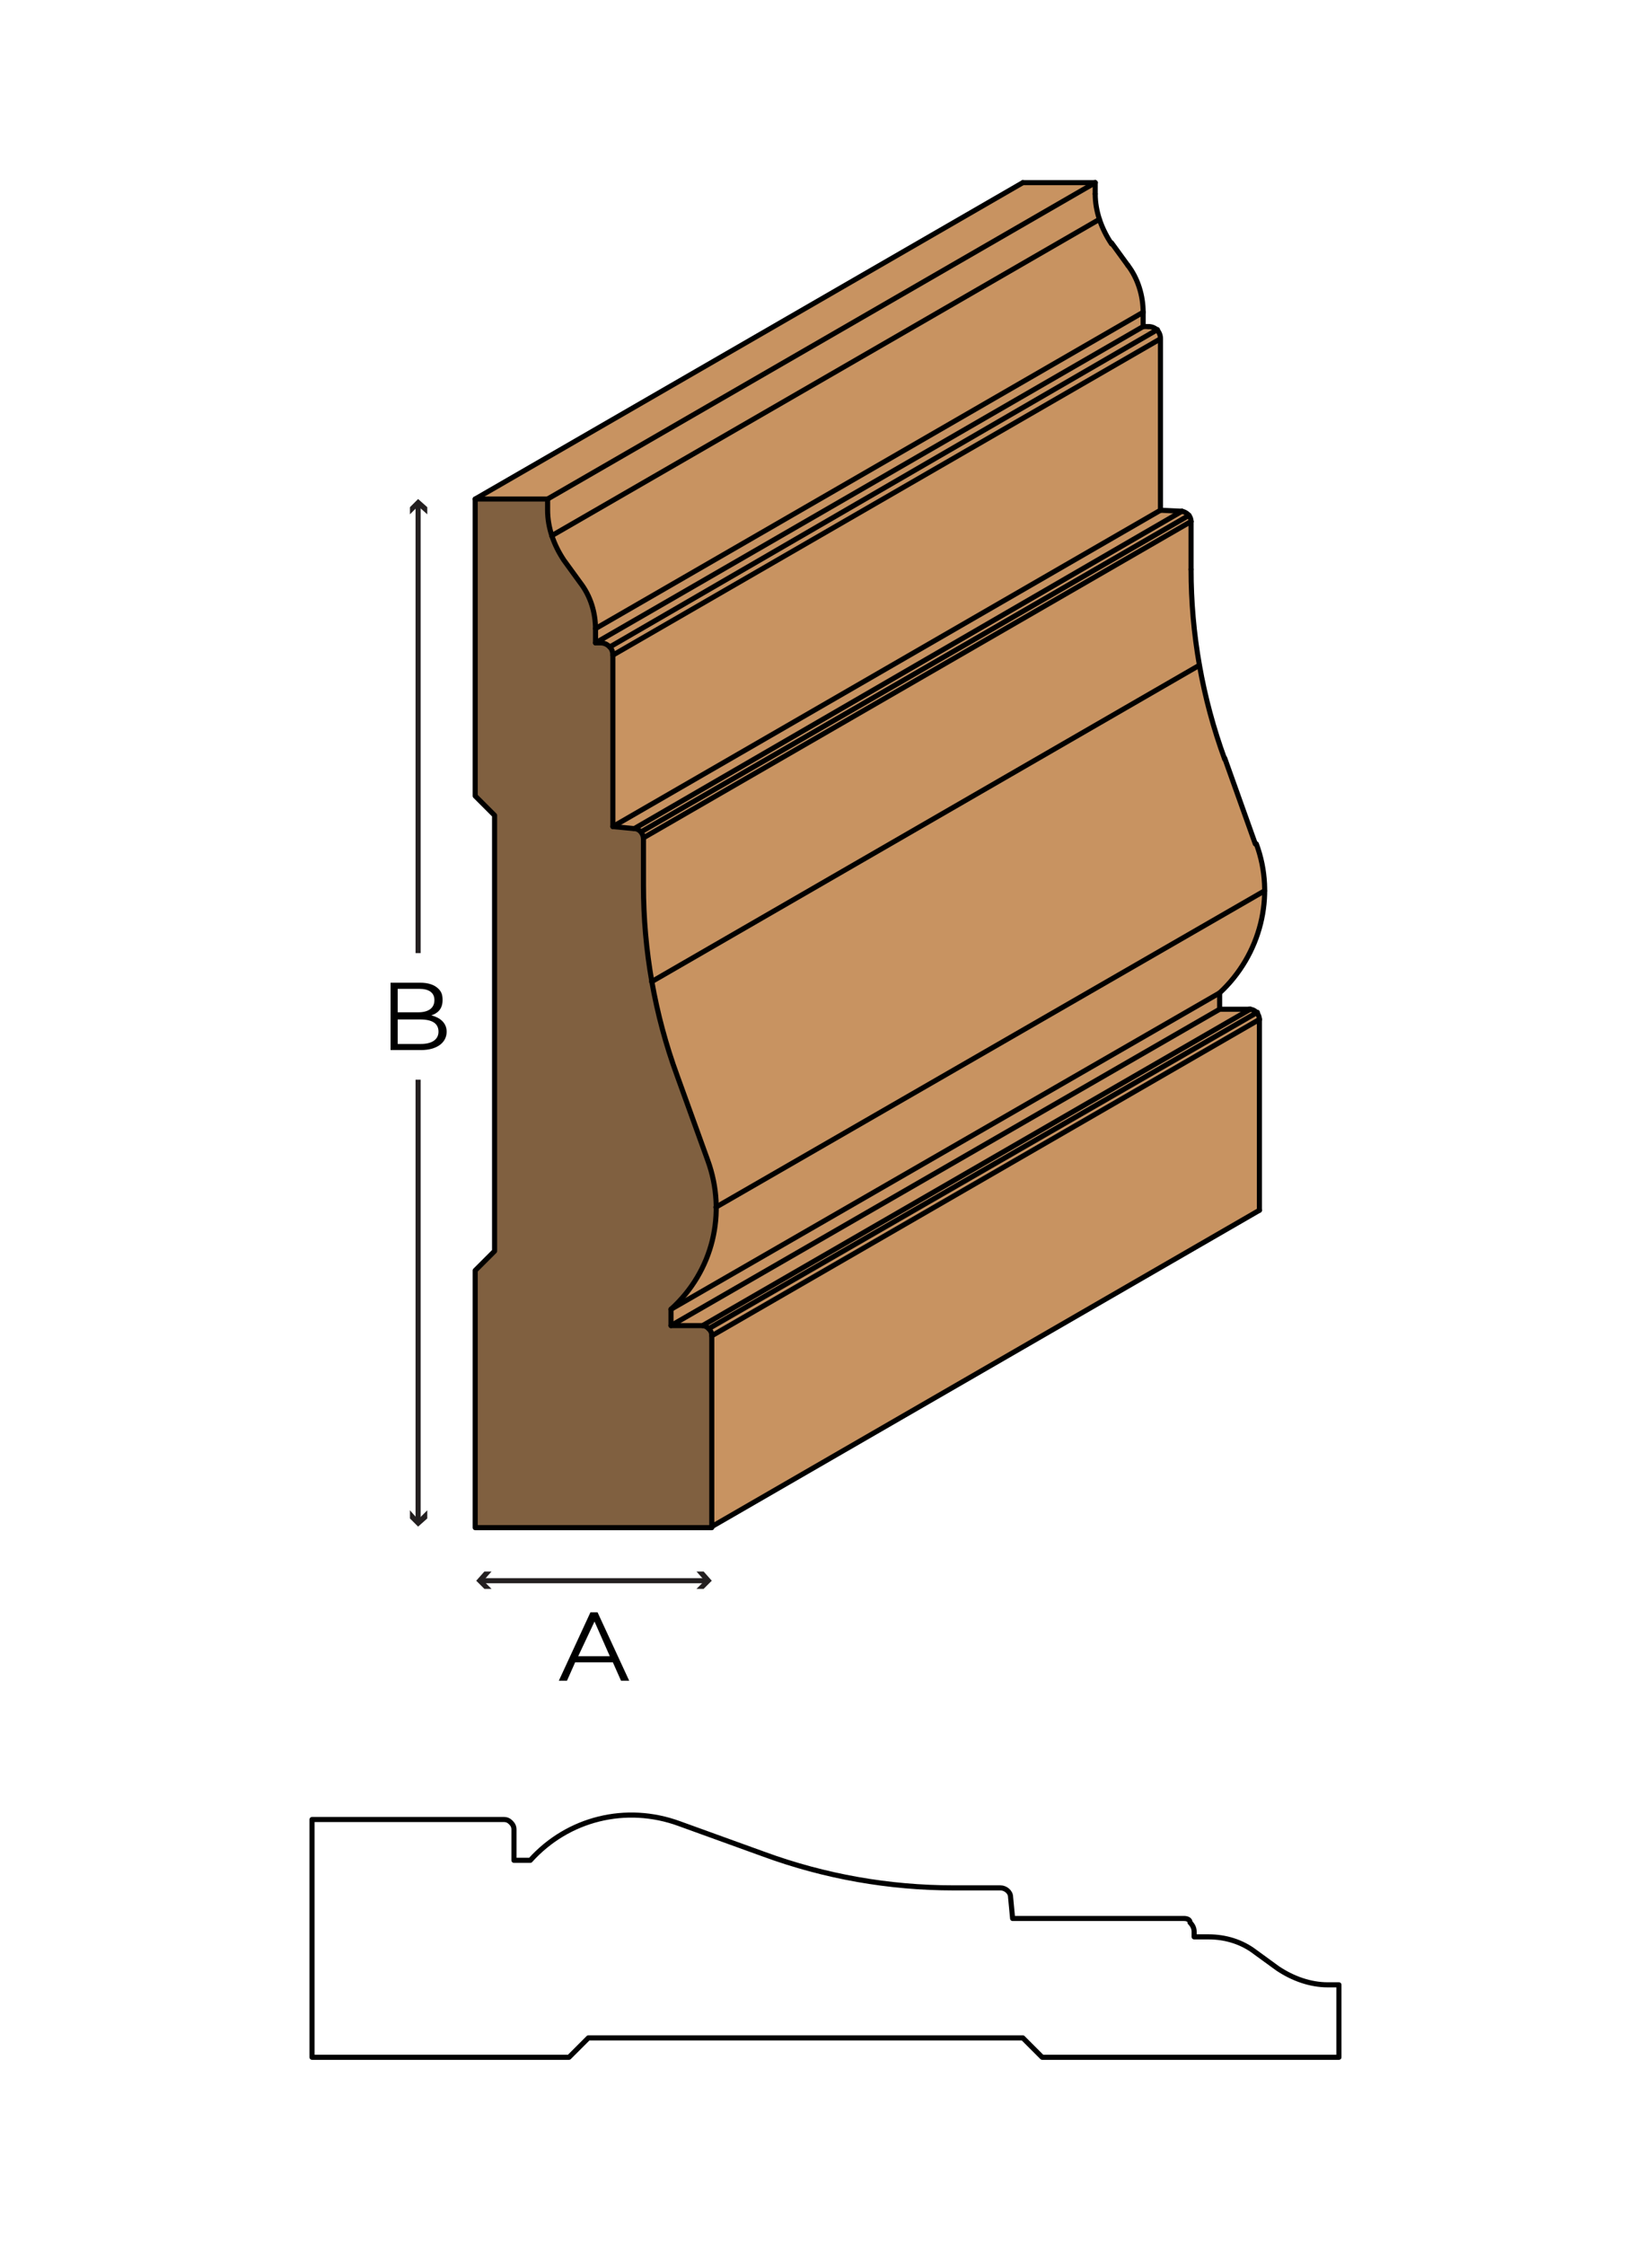 <?xml version="1.0" encoding="utf-8"?>
<!-- Generator: Adobe Illustrator 21.0.2, SVG Export Plug-In . SVG Version: 6.00 Build 0)  -->
<!DOCTYPE svg PUBLIC "-//W3C//DTD SVG 1.1//EN" "http://www.w3.org/Graphics/SVG/1.1/DTD/svg11.dtd">
<svg version="1.1" xmlns="http://www.w3.org/2000/svg" xmlns:xlink="http://www.w3.org/1999/xlink" x="0px" y="0px"
	 viewBox="0 0 162 220" style="enable-background:new 0 0 162 220;" xml:space="preserve">
<style type="text/css">
	.st0{fill:#FFFFFF;}
	.st1{fill:none;stroke:#231F20;stroke-width:0.5;}
	.st2{fill:#231F20;}
	.st3{fill:#C89361;}
	.st4{fill:#806040;}
	.st5{fill:none;stroke:#000000;stroke-width:0.5;stroke-linecap:round;stroke-linejoin:round;}
</style>
<g id="white_box">
	<rect class="st0" width="162" height="220"/>
</g>
<g id="Layer_1">
	<g>
		<g>
			<path d="M38.3,96.3h2.9c0.8,0,1.4,0.2,1.8,0.6c0.3,0.3,0.4,0.6,0.4,1.1v0c0,0.9-0.5,1.3-1.1,1.5c0.8,0.2,1.5,0.7,1.5,1.6v0
				c0,1.1-1,1.8-2.5,1.8h-3V96.3z M42.6,98c0-0.7-0.5-1.1-1.5-1.1H39v2.3h2C42,99.2,42.6,98.8,42.6,98L42.6,98z M41.2,99.9H39v2.4
				h2.3c1,0,1.7-0.4,1.7-1.2v0C43,100.3,42.4,99.9,41.2,99.9z"/>
		</g>
		<g>
			<g>
				<line class="st1" x1="41" y1="93.4" x2="41" y2="49.4"/>
				<g>
					<polygon class="st2" points="41.9,50.4 41,49.6 40.2,50.4 40.2,49.7 41,48.9 41.9,49.7 					"/>
				</g>
			</g>
		</g>
		<g>
			<g>
				<line class="st1" x1="41" y1="105.8" x2="41" y2="149"/>
				<g>
					<polygon class="st2" points="40.2,148 41,148.9 41.9,148 41.9,148.8 41,149.6 40.2,148.8 					"/>
				</g>
			</g>
		</g>
	</g>
	<g>
		<g>
			<path d="M57.9,158h0.7l3.1,6.7h-0.8l-0.8-1.8h-3.7l-0.8,1.8h-0.8L57.9,158z M59.8,162.3l-1.5-3.4l-1.6,3.4H59.8z"/>
		</g>
		<g>
			<g>
				<line class="st1" x1="47.2" y1="154.9" x2="69.2" y2="154.9"/>
				<g>
					<polygon class="st2" points="48.2,155.7 47.4,154.9 48.2,154 47.5,154 46.7,154.9 47.5,155.7 					"/>
				</g>
				<g>
					<polygon class="st2" points="68.3,155.7 69.1,154.9 68.3,154 69,154 69.8,154.9 69,155.7 					"/>
				</g>
			</g>
		</g>
	</g>
	<g>
		<polygon class="st3" points="69.8,149.6 69.8,130.9 123.5,99.9 123.5,118.6 		"/>
		<polygon class="st3" points="53.7,48.9 46.6,48.9 100.3,17.9 107.4,17.9 		"/>
		<path class="st3" d="M54.1,52.5c-0.3-0.8-0.4-1.7-0.4-2.6v-1.1l53.7-31V19c0,0.9,0.1,1.7,0.4,2.6L54.1,52.5z"/>
		<path class="st3" d="M58.4,61.6c0-1.6-0.5-3.3-1.5-4.6l-1.6-2.2c-0.5-0.7-0.9-1.5-1.2-2.3l53.7-31c0.3,0.8,0.7,1.6,1.2,2.3
			l1.6,2.2c1,1.3,1.5,2.9,1.5,4.6L58.4,61.6z"/>
		<polygon class="st3" points="58.4,63 58.4,61.6 112.1,30.6 112.1,32 		"/>
		<path class="st3" d="M59.8,63.4c-0.2-0.2-0.5-0.4-0.9-0.4h-0.5l53.7-31h0.5c0.3,0,0.6,0.1,0.9,0.4L59.8,63.4z"/>
		<path class="st3" d="M60.1,64.2c0-0.3-0.1-0.6-0.4-0.9l53.7-31c0.2,0.2,0.4,0.5,0.4,0.9L60.1,64.2z"/>
		<polygon class="st3" points="60.1,81 60.1,64.2 113.8,33.2 113.8,50 		"/>
		<path class="st3" d="M62.9,81.5c-0.2-0.2-0.4-0.3-0.6-0.3l53.7-31c0.2,0,0.5,0.1,0.6,0.3L62.9,81.5z"/>
		<polygon class="st3" points="62.2,81.2 60.1,81 113.8,50 115.9,50.1 		"/>
		<path class="st3" d="M63.1,82.1c0-0.2-0.1-0.5-0.3-0.7l53.7-31c0.2,0.2,0.3,0.4,0.3,0.7L63.1,82.1z"/>
		<path class="st3" d="M63.9,96.2c-0.5-3.1-0.8-6.3-0.8-9.4v-4.6l53.7-31v4.6c0,3.2,0.3,6.3,0.8,9.4L63.9,96.2z"/>
		<path class="st3" d="M70.2,118.3c0-1.6-0.3-3.2-0.8-4.6l-3-8.3c-1.1-3-1.9-6-2.5-9.1l53.7-31c0.5,3.1,1.4,6.2,2.5,9.1l3,8.3
			c0.5,1.5,0.8,3.1,0.8,4.6L70.2,118.3z"/>
		<path class="st3" d="M65.8,128.3c2.8-2.6,4.4-6.2,4.4-10l53.7-31c0,3.8-1.6,7.4-4.4,10L65.8,128.3z"/>
		<polygon class="st3" points="65.8,129.9 65.8,128.3 119.6,97.3 119.6,98.9 		"/>
		<polygon class="st3" points="68.9,129.9 65.8,129.9 119.6,98.9 122.6,98.9 		"/>
		<path class="st3" d="M69.5,130.2c-0.2-0.2-0.4-0.3-0.7-0.3l53.7-31c0.3,0,0.5,0.1,0.7,0.3L69.5,130.2z"/>
		<path class="st3" d="M69.8,130.9c0-0.3-0.1-0.5-0.3-0.7l53.7-31c0.2,0.2,0.3,0.4,0.3,0.7L69.8,130.9z"/>
		<path class="st4" d="M66.4,105.3l3,8.3c1.9,5.2,0.5,10.9-3.6,14.6v1.6h3c0.3,0,0.5,0.1,0.7,0.3c0.2,0.2,0.3,0.4,0.3,0.7v18.8H46.6
			v-25.2l1.9-1.9V79.9l-1.9-1.9V48.9h7.1V50c0,1.7,0.6,3.4,1.6,4.9l1.6,2.2c1,1.3,1.5,2.9,1.5,4.6V63h0.5c0.3,0,0.6,0.1,0.9,0.4
			c0.2,0.2,0.4,0.5,0.4,0.9V81l2.1,0.2c0.5,0,0.9,0.5,0.9,1v4.6C63.1,93.1,64.2,99.4,66.4,105.3z"/>
		<line class="st5" x1="69.8" y1="149.6" x2="123.5" y2="118.6"/>
		<line class="st5" x1="122.6" y1="98.9" x2="119.6" y2="98.9"/>
		<line class="st5" x1="123.5" y1="118.6" x2="123.5" y2="99.9"/>
		<path class="st5" d="M123.5,99.9c0-0.5-0.4-1-1-1"/>
		<path class="st5" d="M116.8,55.8c0,6.3,1.1,12.6,3.3,18.6"/>
		<line class="st5" x1="123.1" y1="82.7" x2="120.1" y2="74.3"/>
		<line class="st5" x1="119.6" y1="98.9" x2="119.6" y2="97.3"/>
		<line class="st5" x1="113.8" y1="50" x2="113.8" y2="33.2"/>
		<path class="st5" d="M112.1,30.6c0-1.6-0.5-3.3-1.5-4.6"/>
		<path class="st5" d="M107.4,19c0,1.7,0.6,3.4,1.6,4.9"/>
		<line class="st5" x1="115.9" y1="50.1" x2="113.8" y2="50"/>
		<line class="st5" x1="107.4" y1="19" x2="107.4" y2="17.9"/>
		<line class="st5" x1="112.6" y1="32" x2="112.1" y2="32"/>
		<line class="st5" x1="112.1" y1="30.6" x2="112.1" y2="32"/>
		<line class="st5" x1="107.4" y1="17.9" x2="100.3" y2="17.9"/>
		<line class="st5" x1="116.8" y1="55.8" x2="116.8" y2="51.1"/>
		<path class="st5" d="M116.8,51.1c0-0.5-0.4-0.9-0.9-1"/>
		<path class="st5" d="M119.6,97.3c4-3.7,5.5-9.5,3.6-14.6"/>
		<line class="st5" x1="110.6" y1="26" x2="109" y2="23.8"/>
		<path class="st5" d="M113.8,33.2c0-0.7-0.5-1.2-1.2-1.2"/>
		<line class="st5" x1="69.8" y1="130.9" x2="123.5" y2="99.9"/>
		<line class="st5" x1="69.5" y1="130.2" x2="123.3" y2="99.2"/>
		<line class="st5" x1="68.9" y1="129.9" x2="122.6" y2="98.9"/>
		<line class="st5" x1="65.8" y1="129.9" x2="119.6" y2="98.9"/>
		<line class="st5" x1="65.8" y1="128.3" x2="119.6" y2="97.3"/>
		<line class="st5" x1="70.2" y1="118.3" x2="124" y2="87.3"/>
		<line class="st5" x1="63.9" y1="96.2" x2="117.6" y2="65.2"/>
		<line class="st5" x1="63.1" y1="82.1" x2="116.8" y2="51.1"/>
		<line class="st5" x1="62.9" y1="81.5" x2="116.6" y2="50.5"/>
		<line class="st5" x1="62.2" y1="81.2" x2="115.9" y2="50.1"/>
		<line class="st5" x1="60.1" y1="81" x2="113.8" y2="50"/>
		<line class="st5" x1="60.1" y1="64.2" x2="113.8" y2="33.2"/>
		<line class="st5" x1="59.8" y1="63.4" x2="113.5" y2="32.3"/>
		<line class="st5" x1="58.4" y1="63" x2="112.1" y2="32"/>
		<line class="st5" x1="58.4" y1="61.6" x2="112.1" y2="30.6"/>
		<line class="st5" x1="54.1" y1="52.5" x2="107.8" y2="21.5"/>
		<line class="st5" x1="53.7" y1="48.9" x2="107.4" y2="17.9"/>
		<line class="st5" x1="46.6" y1="48.9" x2="100.3" y2="17.9"/>
		<path class="st5" d="M60.1,64.2V81l2.1,0.2c0.5,0,0.9,0.5,0.9,1v4.6c0,6.3,1.1,12.6,3.3,18.6l3,8.3c1.9,5.2,0.5,10.9-3.6,14.6v1.6
			h3c0.3,0,0.5,0.1,0.7,0.3c0.2,0.2,0.3,0.4,0.3,0.7v18.8H46.6v-25.2l1.9-1.9V79.9l-1.9-1.9V48.9h7.1V50c0,1.7,0.6,3.4,1.6,4.9
			l1.6,2.2c1,1.3,1.5,2.9,1.5,4.6V63h0.5c0.3,0,0.6,0.1,0.9,0.4C60,63.6,60.1,63.9,60.1,64.2z"/>
	</g>
	<g>
		<path class="st5" d="M116.1,188H99.3l-0.2-2.1c0-0.5-0.5-0.9-1-0.9h-4.6c-6.3,0-12.6-1.1-18.6-3.3l-8.3-3
			c-5.2-1.9-10.9-0.5-14.6,3.6h-1.6v-3c0-0.3-0.1-0.5-0.3-0.7c-0.2-0.2-0.4-0.3-0.7-0.3H30.6v23.3h25.2l1.9-1.9h42.6l1.9,1.9h29.1
			v-7.1h-1.1c-1.7,0-3.4-0.6-4.9-1.6l-2.2-1.6c-1.3-1-2.9-1.5-4.6-1.5h-1.4v-0.5c0-0.3-0.1-0.6-0.4-0.9
			C116.7,188.1,116.4,188,116.1,188z"/>
	</g>
</g>
</svg>
